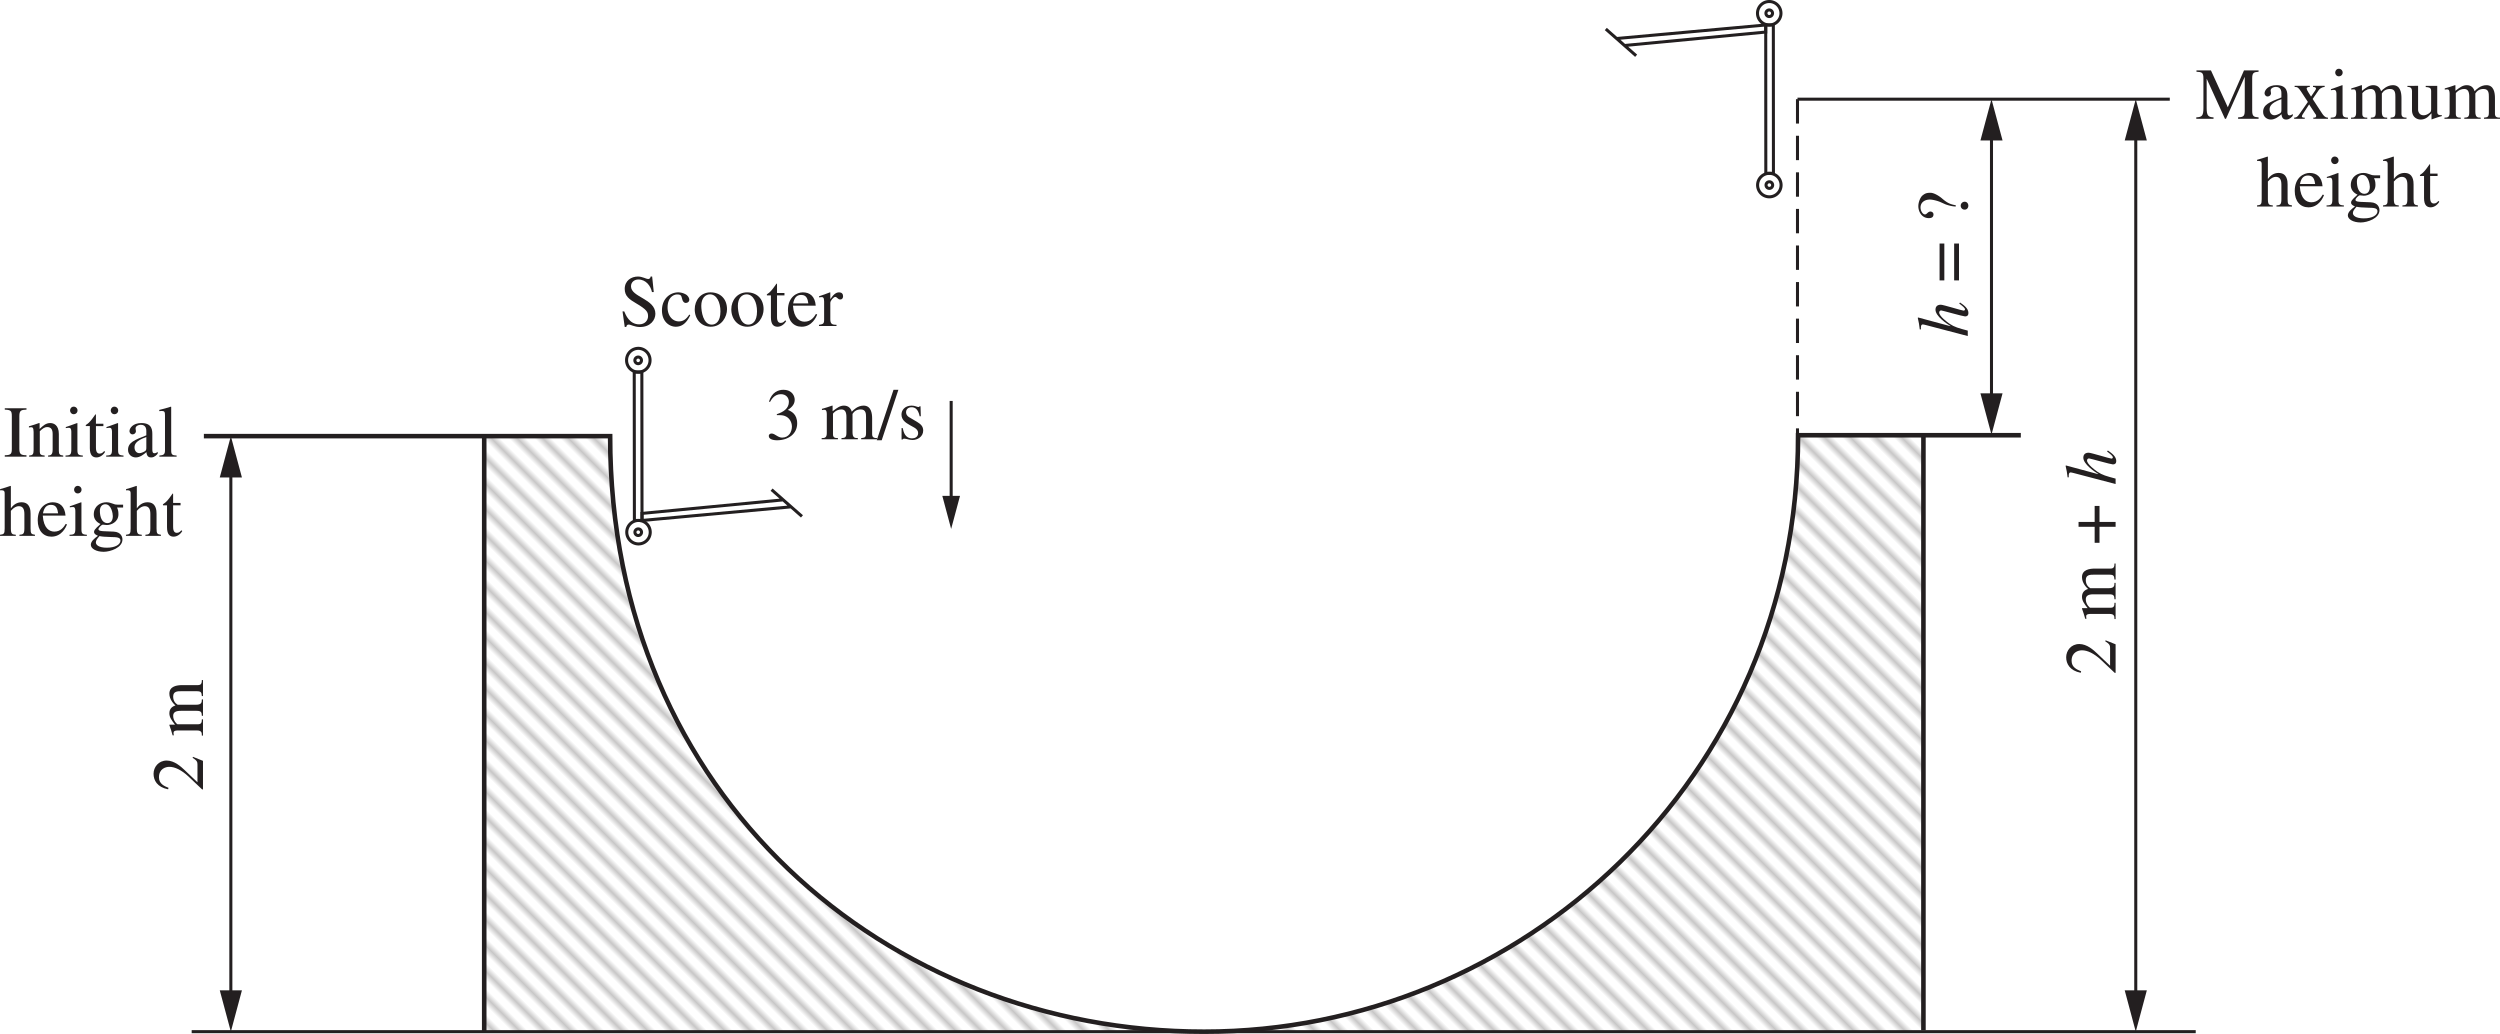<svg width="546.81" height="226.151" viewBox="0 0 410.107 169.613" xmlns:xlink="http://www.w3.org/1999/xlink" xmlns="http://www.w3.org/2000/svg"><defs><path d="M-1.406-5.578c.578.453.953.734.953.984 0 .094-.094.188-.234.188-.25 0-3.329-.969-3.735-.969-.781 0-.875.547-.875.813 0 1.078 1.86 2.312 2.453 2.671l-.031.032-5.266-1.422-.062.062c.156.625.265 1.266.328 1.89h.188v-.312c0-.406.156-.5.312-.5.172 0 .86.204 1.36.329L0-.234v-.891c-1.516-.406-2.172-.578-2.984-1.125-.344-.234-1.704-1.234-1.704-1.844 0-.187.125-.343.329-.343.156 0 3.609.984 3.921.984.313 0 .547-.156.547-.547 0-.781-.75-1.297-1.375-1.734zm0 0" id="s"/><path d="M5.36-8.11h-.25c-.016.126-.079.407-.423.407-.296 0-.937-.406-1.656-.406C1.937-8.11.86-7.438.86-6.08c0 1.188.766 1.72 1.86 2.36C4.484-2.688 4.688-2.28 4.688-1.594c0 .64-.485 1.328-1.454 1.328-1.609 0-2.218-1.562-2.453-2.125H.5L.86.156h.265c0-.187.125-.39.375-.39.36 0 .953.406 1.86.406C5.077.172 5.89-.984 5.89-2c0-2.469-4-2.703-4-4.5 0-.75.61-1.125 1.204-1.125 1.265 0 2.031 1.078 2.234 2.063h.297zm0 0" id="l"/><path d="M2.938-5.516c-1.61 0-2.594 1.297-2.594 2.782C.344-1.11 1.422.125 2.969.125c1.828 0 2.672-1.672 2.672-2.86 0-1.734-1.125-2.78-2.704-2.78zM3.14-.219c-1.438 0-1.72-2.203-1.72-3.094 0-1.25.673-1.874 1.423-1.874 1.11 0 1.719 1.312 1.719 2.796 0 1.72-.813 2.172-1.422 2.172zm0 0" id="n"/><path d="M3.063-5.406h-1.22v-1.39c0-.095 0-.157-.077-.157-.454.64-.625.906-1.079 1.375-.265.266-.53.328-.53.484 0 .032.03.063.046.078h.64v3.61c0 1.203.485 1.531 1.095 1.531.562 0 1.125-.406 1.406-.922l-.156-.125c-.126.156-.344.422-.735.422-.61 0-.61-.719-.61-1.078v-3.438h1.22zm0 0" id="o"/><path d="M4.89-1.969c-.265.438-.78 1.266-1.859 1.266-.781 0-1.765-.5-1.906-2.625h3.734c-.125-1.563-.984-2.188-2.109-2.188-.969 0-2.453.735-2.453 2.954 0 1.703.922 2.687 2.25 2.687 1.719 0 2.422-1.64 2.547-2.016zM1.157-3.703c.203-1.063.672-1.39 1.328-1.39.954 0 1.063.812 1.157 1.39zm0 0" id="p"/><path d="M.906-1.016c0 .672-.187.72-.844.829V0h2.876v-.188c-.61-.015-1.016-.062-1.016-.89v-2.703c0-.375.531-.985.812-.985.297 0 .407.422.829.422.296 0 .453-.234.453-.531 0-.39-.235-.64-.641-.64-.453 0-.86.234-1.438 1.093h-.015V-5.5l-.063-.016c-.593.235-1.187.454-1.78.641v.188c.108-.016.25-.047.405-.047.204 0 .422.015.422.718zm0 0" id="q"/><path d="M10.36-7.938H7.968L5.312-1.89 2.547-7.937H.172v.218c.89.047 1.14.14 1.14 1.078v4.875c0 1.297-.25 1.485-1.171 1.532V0h2.828v-.234c-.875-.032-1.125-.297-1.125-1.532v-4.78h.015L4.844 0h.172l3.046-6.828h.032v5.39C8.094-.453 7.938-.28 7-.234V0h3.36v-.234c-.766-.047-1.047-.157-1.047-1.079V-6.64c0-.937.28-1.015 1.046-1.078zm0 0" id="w"/><path d="M3.438-1.469c0 .36-.032.5-.407.672-.11.063-.469.219-.734.219-.453 0-.797-.375-.797-.938v-.015c0-.407.125-1.078 1.938-1.688zm1.859.672c-.125.11-.281.235-.531.235-.344 0-.344-.344-.344-.704v-2.328c0-.719 0-1.922-1.797-1.922-1.39 0-1.953.844-1.953 1.329 0 .187.14.53.515.53.313 0 .547-.265.547-.515 0-.11-.062-.297-.062-.469 0-.375.453-.593.844-.593.359 0 .921.14.921 1v.734c-1.953.766-3 1.172-3 2.375 0 .797.625 1.25 1.282 1.25.656 0 1.297-.484 1.734-.875.063.86.563.875.781.875.188 0 .563-.016 1.063-.61zm0 0" id="x"/><path d="M3.625-.875c.047.063.188.203.188.39 0 .25-.11.297-.47.297V0H5.75v-.188c-.203 0-.531-.015-.984-.718L3.234-3.25l.985-1.438c.093-.156.468-.515.984-.53v-.188H3.297v.187c.203.016.484.016.484.282 0 .125-.078.234-.812 1.296C2.75-4 2.25-4.734 2.25-4.937c0-.266.313-.282.516-.282v-.187H.28v.187h.125c.313 0 .485.078.906.719l1.141 1.734-1.375 1.97C.703-.235.531-.22.203-.188V0h1.734v-.188c-.203 0-.453 0-.468-.203 0-.14.156-.39.234-.5l.953-1.468zm0 0" id="y"/><path d="M.188 0H3.03v-.188c-.828-.046-.89-.25-.89-1.03v-4.266l-.047-.032c-.625.22-1.235.454-1.86.657v.171c.157-.015.313-.046.485-.046.187 0 .422.015.422.718v2.797c0 .938-.204 1-.954 1.032zm.75-7.578c0 .219.171.61.593.61.36 0 .625-.266.625-.61a.617.617 0 0 0-.625-.625c-.422 0-.593.39-.593.625zm0 0" id="z"/><path d="M1.031-1.016c0 .797-.36.829-.843.829V0h2.671v-.188c-.421 0-.812-.03-.812-.609v-3.39c0-.063.547-.704 1.375-.704.625 0 .828.47.828 1.25v2.61c0 .781-.281.812-.813.843V0h2.688v-.188c-.5 0-.875-.046-.875-.953v-3.015c.266-.422.672-.735 1.344-.735.86 0 .875.704.875 1.313v2.531c0 .766-.203.797-.797.86V0h2.625v-.188l-.313-.015c-.5-.078-.515-.406-.515-.672v-2.516c0-.875-.172-2.125-1.406-2.125-.954 0-1.688.72-1.938 1-.14-.5-.5-1-1.281-1-.656 0-1.14.375-1.86.922V-5.5l-.078-.016c-.547.204-1.11.375-1.672.532v.203c.094-.016.203-.047.375-.047.188 0 .422.016.422.766zm0 0" id="A"/><path d="M5.75-.594h-.094C5.031-.594 5-.859 5-1.28v-4.125H3.11v.203c.843.031.89.281.89.766v2.812c0 .406-.094.516-.203.61-.313.265-.672.437-1.031.437-.797 0-.907-.735-.907-.906v-3.922H.11v.172c.36.03.75.046.75.765v3.032C.86-.173 1.781.125 2.281.125a1.81 1.81 0 0 0 1.266-.516l.515-.515v.984l.016.031c.563-.203 1.016-.375 1.672-.546zm0 0" id="B"/><path d="M5.844-.188c-.594-.093-.719-.156-.719-1.03V-3.61c0-.485-.016-1.907-1.484-1.907-.72 0-1.313.375-1.735.985h-.015v-3.625l-.063-.047c-.578.219-1.172.375-1.703.531v.203c.031-.015.156-.015.219-.015.531 0 .531.25.531.609v5.656c0 .875-.125.953-.766 1.032V0h2.594v-.188c-.594-.046-.812-.109-.812-1.03V-4.11c.484-.579.953-.766 1.296-.766.672 0 .922.469.922 1.281v2.375c0 .922-.218.985-.812 1.032V0h2.547zm0 0" id="C"/><path d="M1.172 1.078c0-.36.219-.61.594-1.047.562.11.828.11 1.953.157.89.015 1.484.046 1.484.578 0 .64-.828 1.171-2.234 1.171-1.36 0-1.797-.484-1.797-.859zm.656-5.187c0-.797.469-1.079.89-1.079 1.032 0 1.235 1.61 1.235 1.954 0 .265-.062 1.14-.875 1.14-.937 0-1.25-1.062-1.25-2.015zm3.813-.547v-.469h-.922c-.188 0-.407-.016-.657-.125-.484-.172-.75-.266-1.171-.266-.907 0-2.063.579-2.063 2 0 .704.406 1.25 1.11 1.563C.875-1.016.875-.86.875-.641c0 .329.313.47.64.625C.907.422.345.906.345 1.454c0 .64.89 1.155 2.11 1.155 1.093 0 3.077-.671 3.077-2.015 0-.344-.172-1.235-1.453-1.297L2.531-.766c-.36-.015-.937-.046-.937-.328 0-.234.484-.734.718-.75.079 0 .5.063.657.063.672 0 1.906-.469 1.906-1.766 0-.61-.11-.828-.234-1.11zm0 0" id="D"/><path d="M.219 0H3.78v-.234C2.891-.25 2.61-.375 2.61-1.313V-6.64c0-.953.297-1.046 1.172-1.078v-.218H.22v.218c1 .047 1.156.188 1.156 1.078v5.329c0 .859-.14 1.062-1.156 1.078zm0 0" id="E"/><path d="M.953-1.078c0 .703-.172.86-.734.89V0h2.547v-.188c-.625-.03-.797-.218-.797-.609v-3.375c.453-.453.828-.687 1.187-.687.703 0 .922.437.922 1.156v2.515c0 .907-.312.97-.75 1V0h2.485v-.188c-.579-.046-.72-.218-.72-.78v-2.75c0-1.485-.859-1.798-1.405-1.798-.72 0-1.172.422-1.75.97V-5.5l-.094-.016c-.547.204-1.11.375-1.657.532v.203c.047-.016.188-.047.36-.047.187 0 .406.016.406.766zm0 0" id="F"/><path d="M.25 0h2.828v-.188c-.687-.03-.89-.124-.89-.828v-7.156l-.047-.031c-.641.219-1.282.375-1.907.531v.203c.141-.015.25-.031.407-.031.468 0 .53.188.53.734v5.72c0 .655-.218.812-.921.859zm0 0" id="G"/><path d="M1.844-3.953h.297c.609 0 .89.062 1.25.25.765.406.921 1.297.921 1.594 0 .89-.5 1.843-1.609 1.843-.719 0-1.172-.671-1.719-.671-.187 0-.468.078-.468.421 0 .625 1.046.688 1.328.688 1.89 0 3.328-1.063 3.328-2.766 0-1.578-1.016-2-1.531-2.219.796-.515 1.125-1.03 1.125-1.671 0-.5-.329-1.625-1.875-1.625-.797 0-1.875.375-2.344 1.937l.172.047c.187-.328.687-1.266 1.781-1.266.89 0 1.313.641 1.313 1.25 0 1.094-.891 1.672-1.985 2.032zm0 0" id="N"/><path d="M3.438-8.11H2.64L-.11.173h.812zm0 0" id="O"/><path d="m3.781-3.766-.047-1.64h-.14c-.031.047-.094.125-.203.125-.204 0-.579-.235-1.094-.235-1.172 0-1.688.782-1.688 1.454 0 .89.657 1.343 1.407 1.765l.703.39c.375.22.625.5.625.891 0 .672-.578.875-.985.875C1.188-.14.953-1.187.813-1.828H.625V.047h.156c.078-.11.125-.14.266-.14h.016c.343 0 .843.218 1.375.218.765 0 1.734-.516 1.734-1.547 0-.719-.422-1.062-1-1.422l-1.297-.765c-.453-.266-.516-.61-.516-.86 0-.312.25-.781.907-.781.53 0 1.078.266 1.328 1.484zm0 0" id="P"/><path d="M4.781-1.875c-.406.61-.86 1.125-1.718 1.125-1.016 0-1.844-.906-1.844-2.281 0-1.766 1.11-2.14 1.547-2.14.64 0 .703.218.796.577l.079.266c.062.25.265.547.546.547h.032c.36-.016.562-.25.562-.531 0-.22-.156-.579-.515-.829a2.622 2.622 0 0 0-1.282-.375c-1.296 0-2.687.985-2.687 2.954C.297-.657 1.578.124 2.547.124c.969 0 1.75-.516 2.39-1.89zm0 0" id="m"/><path d="M-4.625-6.406V-.36h.781v-6.047zm2.39 0V-.36h.797v-6.047zm0 0" id="u"/><path d="M-1.969-2.922C-3-3.094-3.484-3.406-4.25-4.062c-.422-.36-1.266-.907-1.875-.907-.625 0-.89.11-1.297.438-.344.281-.687 1.078-.687 1.765 0 .829.515 1.954 1.718 1.954.422 0 .766-.125.766-.61 0-.328-.297-.469-.5-.469-.422 0-.578.47-.89.47-.407 0-.735-.626-.735-1.126 0-.922.797-1.312 1.516-1.312.484 0 1.312.218 1.796.437l.766.344c.172.062 1 .36 1.703.36zm2.063.078c0-.281-.172-.656-.61-.656a.647.647 0 0 0-.64.656c0 .344.265.64.64.64.454 0 .61-.39.61-.64zm0 0" id="v"/><path d="m-1.64-5.703-.063.156c.75.469.797.703.797 1.14v2.876l-2.125-2.016c-.563-.531-1.656-1.547-2.922-1.547-1.344 0-2.156 1.078-2.156 2.172 0 1.063.578 2.188 2.39 2.547l.063-.25C-6.313-.891-7.22-1.25-7.22-2.344c0-1.406 1.094-1.719 1.703-1.719.907 0 1.985.516 3.11 1.563L-.141-.36H0v-4.687zm0 0" id="K"/><path d="M-1.016-1.031c.797 0 .829.36.829.843H0v-2.671h-.188c0 .421-.03.812-.609.812h-3.39c-.063 0-.704-.547-.704-1.375 0-.625.47-.828 1.25-.828h2.61c.781 0 .812.281.843.813H0v-2.688h-.188c0 .5-.046.875-.953.875h-3.015c-.422-.266-.735-.672-.735-1.344 0-.86.704-.875 1.313-.875h2.531c.766 0 .797.203.86.797H0v-2.625h-.188l-.015.313c-.078.5-.406.515-.672.515h-2.516c-.875 0-2.125.172-2.125 1.406 0 .954.72 1.688 1 1.938-.5.14-1 .5-1 1.281 0 .656.375 1.14.922 1.86H-5.5l-.016.078c.204.547.375 1.11.532 1.672h.203c-.016-.094-.047-.203-.047-.375 0-.188.016-.422.766-.422zm0 0" id="L"/><path d="M-3.438-2.984V-.36h.797v-2.625H0v-.797h-2.64v-2.625h-.797v2.625h-2.641v.797zm0 0" id="M"/><clipPath id="g"><path d="M7 0h1v24H7zm0 0"/></clipPath><clipPath id="H"><path d="M169 210h238v99H169zm0 0"/></clipPath><clipPath id="b"><path d="M0 0h24v24H0zm0 0"/></clipPath><clipPath id="c"><path d="M10 0h1v24h-1zm0 0"/></clipPath><clipPath id="d"><path d="M4 0h1v24H4zm0 0"/></clipPath><clipPath id="e"><path d="M16 0h1v24h-1zm0 0"/></clipPath><clipPath id="f"><path d="M22 0h1v24h-1zm0 0"/></clipPath><clipPath id="I"><path d="M406.098 210.316h-20.672c0 56.387-45.543 97.844-97.442 97.844-51.847 0-97.433-38.48-97.433-97.695h-20.703.047v97.723l-.297-.028h236.25l.14-.222v-97.473"/></clipPath><clipPath id="h"><path d="M1 0h1v24H1zm0 0"/></clipPath><clipPath id="i"><path d="M13 0h1v24h-1zm0 0"/></clipPath><clipPath id="j"><path d="M19 0h1v24h-1zm0 0"/></clipPath><clipPath id="a"><path d="M0 0h24v24H0z"/></clipPath><pattern id="J" patternUnits="userSpaceOnUse" x="0" y="0" width="24" height="24" patternTransform="scale(.992 -.992) rotate(45 1020.048 -425.77)"><use xlink:href="#k"/></pattern><g id="k" clip-path="url(#a)"><g clip-path="url(#b)"><path fill="#fff" d="M-225.682-653.044h1474.964V821.92H-225.682z"/></g><g clip-path="url(#c)"><path fill="none" stroke-width=".252" stroke="#231f20" d="M10.5 0v24"/></g><g clip-path="url(#d)"><path fill="none" stroke-width=".252" stroke="#231f20" d="M4.5 0v24"/></g><g clip-path="url(#e)"><path fill="none" stroke-width=".252" stroke="#231f20" d="M16.5 0v24"/></g><g clip-path="url(#f)"><path fill="none" stroke-width=".252" stroke="#231f20" d="M22.5 0v24"/></g><g clip-path="url(#g)"><path fill="none" stroke-width=".252" stroke="#231f20" d="M7.5 0v24"/></g><g clip-path="url(#h)"><path fill="none" stroke-width=".252" stroke="#231f20" d="M1.5 0v24"/></g><g clip-path="url(#i)"><path fill="none" stroke-width=".252" stroke="#231f20" d="M13.5 0v24"/></g><g clip-path="url(#j)"><path fill="none" stroke-width=".252" stroke="#231f20" d="M19.5 0v24"/></g></g></defs><path fill="none" stroke-width=".5" stroke="#231f20" stroke-miterlimit="10" d="M37.869 77.082v86.617M350.357 21.805v141.894"/><path fill="none" stroke-width=".5" stroke="#231f20" stroke-dasharray="4, 2" stroke-miterlimit="10" d="M294.865 16.27v54.84"/><g fill="#231f20" transform="translate(-90.463 -138.922)"><use xlink:href="#l" x="192.084" y="192.395"/><use xlink:href="#m" x="198.756" y="192.395"/><use xlink:href="#n" x="204.084" y="192.395"/><use xlink:href="#n" x="210.084" y="192.395"/><use xlink:href="#o" x="216.084" y="192.395"/><use xlink:href="#p" x="219.42" y="192.395"/><use xlink:href="#q" x="224.748" y="192.395"/><use xlink:href="#r" x="228.744" y="192.395"/><use xlink:href="#r" x="231.744" y="192.395"/></g><path fill="none" stroke-width=".5" stroke="#231f20" stroke-miterlimit="10" d="M290.248 28.438c1.062 0 1.925.863 1.925 1.925a1.927 1.927 0 0 1-1.925 1.926 1.93 1.93 0 0 1-1.926-1.926 1.93 1.93 0 0 1 1.926-1.925zm0 0"/><path fill="none" stroke-width=".5" stroke="#231f20" stroke-miterlimit="10" d="M290.248 29.82a.542.542 0 1 1 .002 1.084.542.542 0 0 1-.002-1.084zM290.232 1.633a.541.541 0 1 1-.004 1.082.541.541 0 0 1 .004-1.082zm0 0"/><path fill="none" stroke-width=".5" stroke="#231f20" stroke-miterlimit="10" d="M290.228.25a1.924 1.924 0 1 1 .004 3.848 1.924 1.924 0 0 1-.004-3.848zm0 0"/><path fill="none" stroke-width=".5" stroke="#231f20" stroke-miterlimit="10" d="m290.904 4.098.015 24.34h-1.25l-.015-24.34zm0 0"/><path fill="none" stroke-width=".5" stroke="#231f20" stroke-miterlimit="10" d="m266.494 7.465-1.274-1.149 24.434-2.218v1.16zM263.42 4.758l4.976 4.387"/><path fill="#231f20" d="m348.544 23.043 1.813-6.773 1.816 6.773"/><path fill="none" stroke-width=".5" stroke="#231f20" stroke-miterlimit="10" d="M355.939 16.27h-61.074M326.689 21.805v43.957"/><path fill="#231f20" d="m324.876 23.043 1.813-6.773 1.816 6.773"/><use xlink:href="#s" x="413.261" y="194.283" fill="#231f20" transform="translate(-90.463 -138.922)"/><g fill="#231f20" transform="translate(-90.463 -138.922)"><use xlink:href="#t" x="413.261" y="188.283"/><use xlink:href="#u" x="413.261" y="185.283"/><use xlink:href="#t" x="413.261" y="178.515"/><use xlink:href="#v" x="413.261" y="175.515"/><use xlink:href="#t" x="413.261" y="170.187"/></g><g fill="#231f20" transform="translate(-90.463 -138.922)"><use xlink:href="#w" x="450.606" y="158.408"/><use xlink:href="#x" x="461.274" y="158.408"/><use xlink:href="#y" x="466.602" y="158.408"/><use xlink:href="#z" x="472.602" y="158.408"/><use xlink:href="#A" x="475.938" y="158.408"/><use xlink:href="#B" x="485.274" y="158.408"/><use xlink:href="#A" x="491.274" y="158.408"/><use xlink:href="#r" x="500.61" y="158.408"/><use xlink:href="#r" x="503.61" y="158.408"/></g><g fill="#231f20" transform="translate(-90.463 -138.922)"><use xlink:href="#C" x="460.602" y="172.808"/><use xlink:href="#p" x="466.602" y="172.808"/><use xlink:href="#z" x="471.93" y="172.808"/><use xlink:href="#D" x="475.266" y="172.808"/><use xlink:href="#C" x="481.266" y="172.808"/><use xlink:href="#o" x="487.266" y="172.808"/><use xlink:href="#r" x="490.602" y="172.808"/><use xlink:href="#r" x="493.602" y="172.808"/></g><g fill="#231f20" transform="translate(-90.463 -138.922)"><use xlink:href="#E" x="91.026" y="213.836"/><use xlink:href="#F" x="95.022" y="213.836"/><use xlink:href="#z" x="101.022" y="213.836"/><use xlink:href="#o" x="104.358" y="213.836"/><use xlink:href="#z" x="107.694" y="213.836"/><use xlink:href="#x" x="111.03" y="213.836"/><use xlink:href="#G" x="116.358" y="213.836"/><use xlink:href="#r" x="119.694" y="213.836"/><use xlink:href="#r" x="122.694" y="213.836"/></g><g fill="#231f20" transform="translate(-90.463 -138.922)"><use xlink:href="#C" x="90.354" y="226.832"/><use xlink:href="#p" x="96.354" y="226.832"/><use xlink:href="#z" x="101.682" y="226.832"/><use xlink:href="#D" x="105.018" y="226.832"/><use xlink:href="#C" x="111.018" y="226.832"/><use xlink:href="#o" x="117.018" y="226.832"/><use xlink:href="#r" x="120.354" y="226.832"/><use xlink:href="#r" x="123.354" y="226.832"/></g><g clip-path="url(#H)" transform="translate(-90.463 -138.922)"><g clip-path="url(#I)"><path fill="url(#J)" d="M169.598 308.188h236.5V210.32h-236.5zm0 0"/></g></g><path fill="none" stroke-width=".75" stroke="#231f20" stroke-miterlimit="10" d="M315.525 71.543v97.473M33.443 71.543h66.644c0 59.215 45.586 97.695 97.434 97.695 51.898 0 97.441-41.457 97.441-97.843h36.54M79.431 71.543v97.723"/><path fill="#231f20" d="m36.052 78.32 1.817-6.777 1.816 6.777M36.052 162.46l1.817 6.778 1.816-6.777M348.544 162.46l1.813 6.778 1.816-6.777"/><path fill="none" stroke-width=".5" stroke="#231f20" stroke-miterlimit="10" d="M31.443 169.238h328.75"/><path fill="#231f20" d="m324.876 64.523 1.813 6.778 1.816-6.778"/><g fill="#231f20" transform="translate(-90.463 -138.922)"><use xlink:href="#K" x="437.513" y="249.663"/><use xlink:href="#t" x="437.513" y="243.663"/><use xlink:href="#L" x="437.513" y="240.663"/><use xlink:href="#t" x="437.513" y="231.327"/><use xlink:href="#M" x="437.513" y="228.327"/><use xlink:href="#t" x="437.513" y="221.559"/></g><use xlink:href="#s" x="437.513" y="218.559" fill="#231f20" transform="translate(-90.463 -138.922)"/><g fill="#231f20" transform="translate(-90.463 -138.922)"><use xlink:href="#K" x="123.761" y="268.779"/><use xlink:href="#t" x="123.761" y="262.779"/><use xlink:href="#L" x="123.761" y="259.779"/><use xlink:href="#t" x="123.761" y="250.443"/></g><g fill="#231f20" transform="translate(-90.463 -138.922)"><use xlink:href="#N" x="216.062" y="210.975"/><use xlink:href="#r" x="222.062" y="210.975"/><use xlink:href="#A" x="225.062" y="210.975"/><use xlink:href="#O" x="234.398" y="210.975"/><use xlink:href="#P" x="237.734" y="210.975"/><use xlink:href="#r" x="242.402" y="210.975"/></g><path fill="none" stroke-width=".5" stroke="#231f20" stroke-miterlimit="10" d="M104.712 61.04a1.925 1.925 0 0 1-1.925-1.927 1.924 1.924 0 1 1 3.847-.004 1.927 1.927 0 0 1-1.922 1.93zm0 0"/><path fill="none" stroke-width=".5" stroke="#231f20" stroke-miterlimit="10" d="M104.712 59.656a.542.542 0 1 1-.002-1.083.542.542 0 0 1 .002 1.083zM104.744 87.844a.542.542 0 1 1-.002-1.08.542.542 0 0 1 .002 1.08zm0 0"/><path fill="none" stroke-width=".5" stroke="#231f20" stroke-miterlimit="10" d="M104.744 89.227a1.924 1.924 0 1 1-.004-3.848 1.924 1.924 0 0 1 .004 3.848zm0 0"/><path fill="none" stroke-width=".5" stroke="#231f20" stroke-miterlimit="10" d="m104.068 85.379-.027-24.34 1.25-.004.027 24.344zm0 0"/><path fill="none" stroke-width=".5" stroke="#231f20" stroke-miterlimit="10" d="m128.478 82 1.273 1.145-24.433 2.234-.004-1.16zM131.556 84.707l-4.984-4.383M156.033 65.77v16.57"/><path fill="#231f20" d="m154.58 81.348 1.449 5.422 1.453-5.422"/></svg>